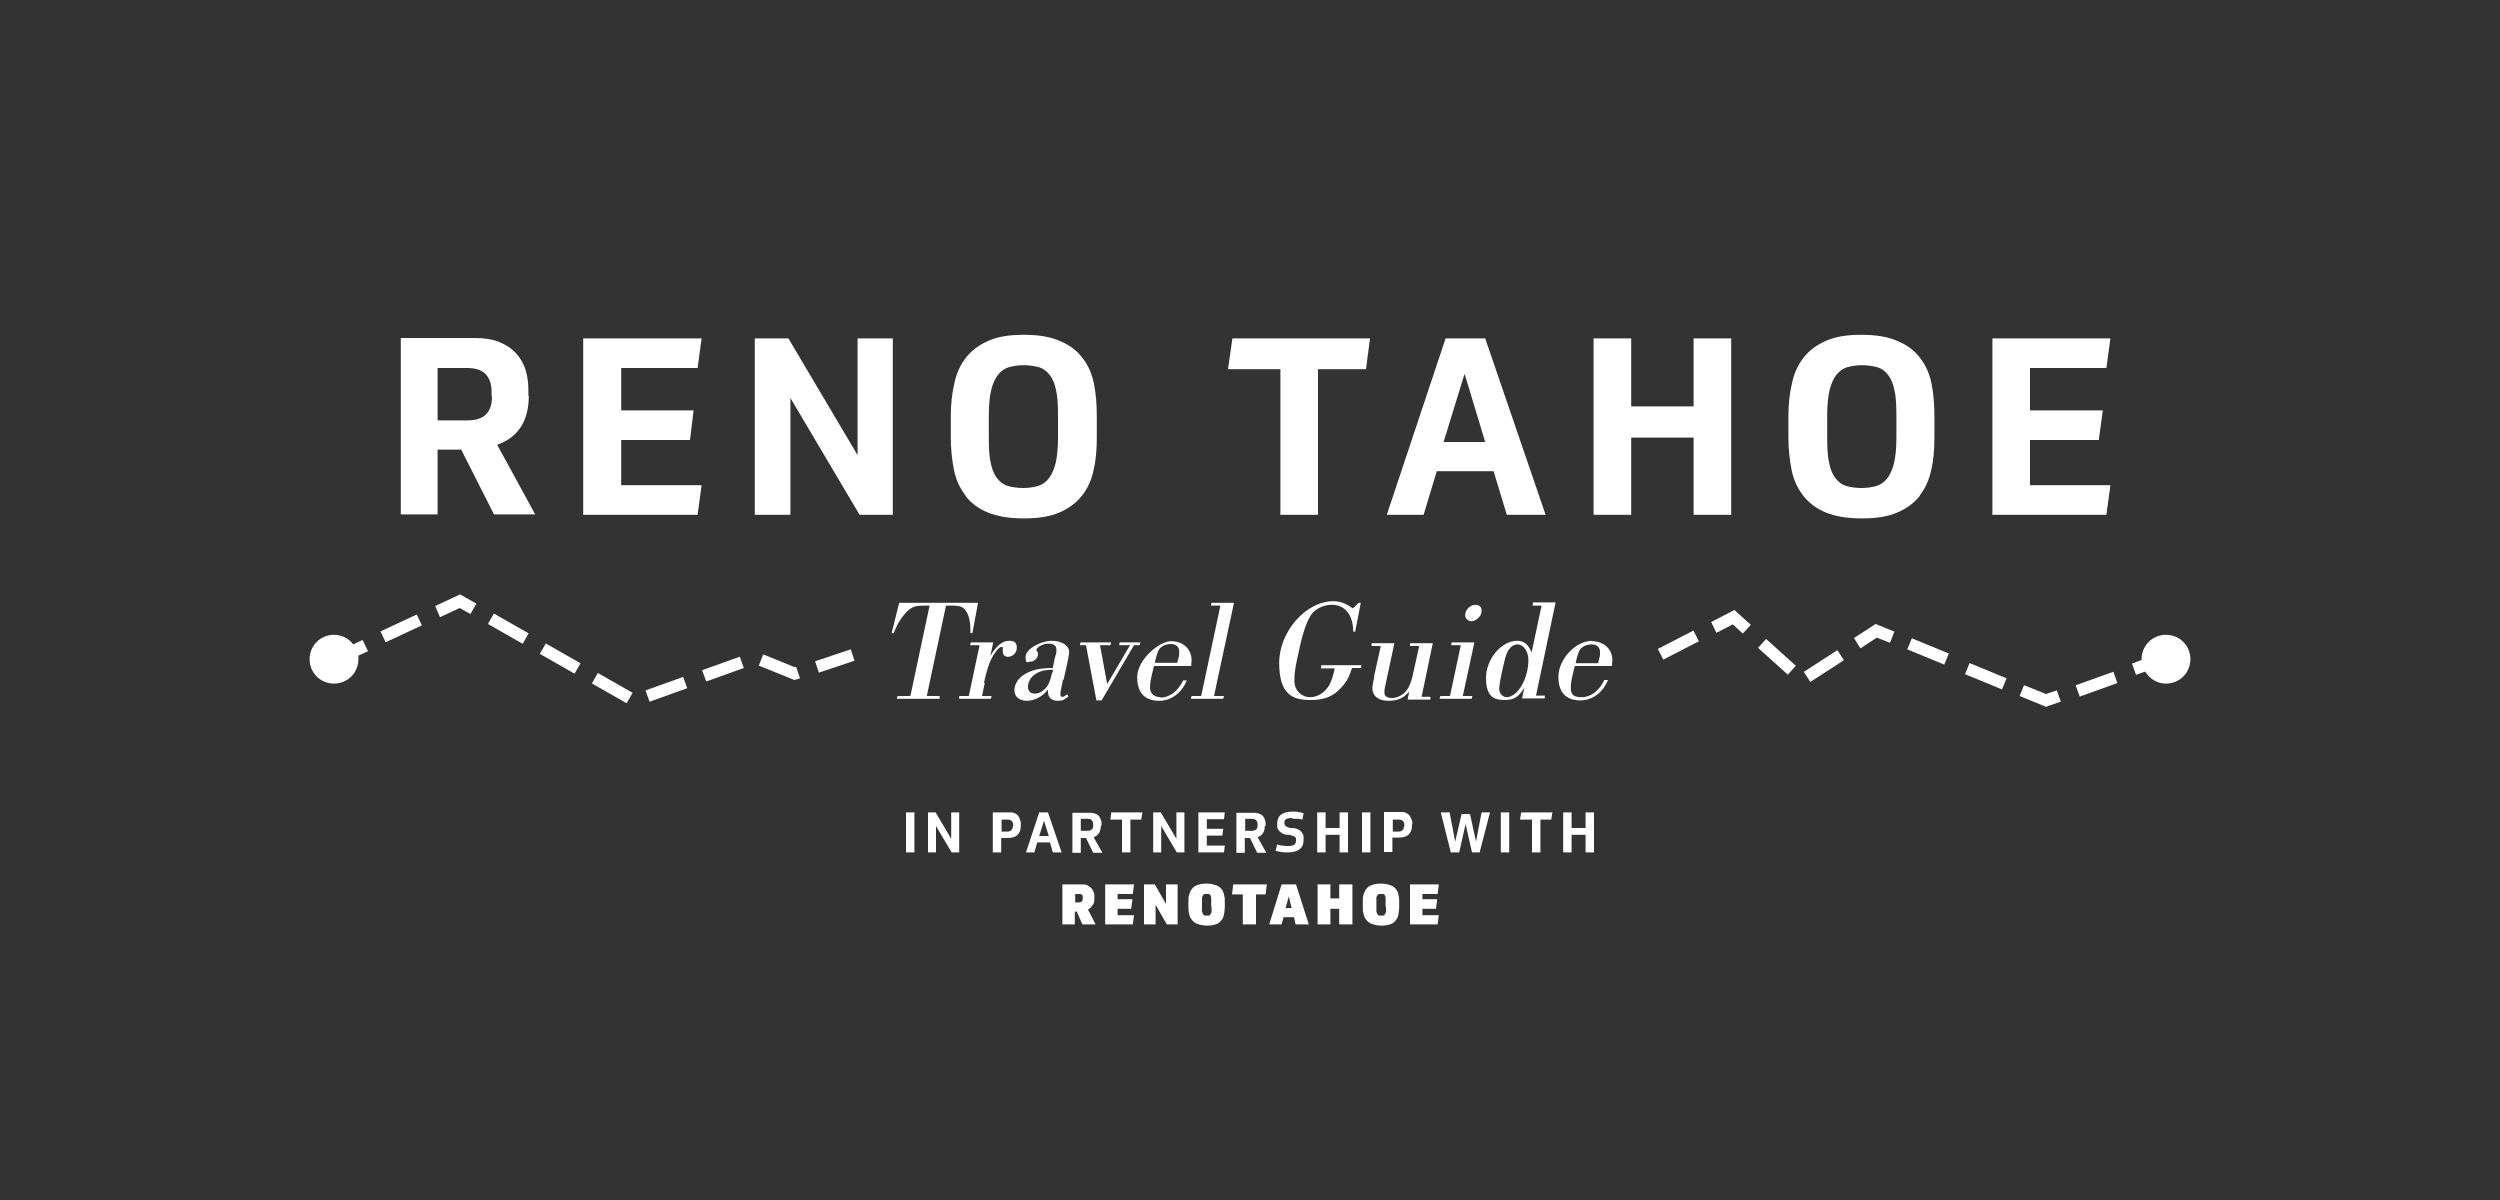 <?xml version="1.0" encoding="UTF-8"?>
<svg id="Layer_1" data-name="Layer 1" xmlns="http://www.w3.org/2000/svg" version="1.1" viewBox="0 0 625 300">
  <rect x="0" y="0" width="625" height="300" fill="#333333" stroke="none"/>
  <defs>
    <style>
      .cls-1 {
        fill: #fff;
        stroke-width: 0px;
      }
    </style>
  </defs>
  <path class="cls-1" d="M132.1,99.1v-1.4c0-1.9-.2-3.6-.7-5.2-.5-1.6-1.3-3-2.4-4.2-1.1-1.2-2.5-2.1-4.2-2.8-1.7-.7-3.8-1-6.2-1h-18.4v44.1h9.2v-16.2h5.9l8.2,16.2h10.3l-9.5-17.4c5.3-1.9,7.9-6,7.9-12.3ZM123,99.1c0,2-.5,3.5-1.5,4.5s-2.6,1.5-4.8,1.5h-7.3v-13.1h7.4c4.1,0,6.1,2,6.1,6.1v1Z"/>
  <polygon class="cls-1" points="174.4 92 175.4 84.6 145.8 84.6 145.8 128.7 174.4 128.7 175.4 121.3 155.3 121.3 155.3 110 172.5 110 173.4 102.6 155.3 102.6 155.3 92 174.4 92"/>
  <polygon class="cls-1" points="223.2 84.6 214.4 84.6 214.4 113.8 197.1 84.6 188.7 84.6 188.7 128.7 197.6 128.7 197.6 99.5 214.9 128.7 223.2 128.7 223.2 84.6"/>
  <path class="cls-1" d="M241.3,123.9c1.4,1.8,3.2,3.2,5.6,4.2s5.4,1.5,9.1,1.5,6.6-.5,8.9-1.5c2.3-1,4.2-2.4,5.6-4.2,1.4-1.8,2.4-3.9,2.9-6.4.6-2.5.8-5.2.8-8.2v-5.2c0-2.9-.2-5.6-.7-8.1s-1.4-4.6-2.8-6.4c-1.3-1.8-3.2-3.3-5.6-4.3-2.4-1.1-5.4-1.6-9.2-1.6s-6.5.5-8.8,1.5c-2.3,1-4.2,2.4-5.6,4.2-1.4,1.8-2.4,3.9-2.9,6.4-.6,2.5-.9,5.3-.9,8.3v5.2c0,3,.3,5.7.8,8.2.5,2.5,1.5,4.6,2.9,6.4ZM247.2,103.9c0-2.6.2-4.7.6-6.4.4-1.6,1-2.9,1.7-3.8s1.7-1.6,2.7-1.9c1.1-.3,2.3-.5,3.7-.5s2.7.2,3.8.5c1.1.3,2,1,2.7,1.9.7.9,1.3,2.2,1.6,3.8.4,1.6.5,3.8.5,6.4v5.5c0,2.6-.2,4.7-.6,6.4-.4,1.6-1,2.9-1.7,3.8s-1.7,1.6-2.7,1.9c-1.1.3-2.3.5-3.7.5s-2.7-.2-3.8-.5c-1.1-.3-2-1-2.7-1.9-.7-.9-1.3-2.2-1.6-3.8-.4-1.6-.5-3.8-.5-6.4v-5.5Z"/>
  <polygon class="cls-1" points="320.1 128.7 329.5 128.7 329.5 92.3 341.5 92.3 342.5 84.6 308.1 84.6 307 92.3 320.1 92.3 320.1 128.7"/>
  <path class="cls-1" d="M359.1,117.8h14.3l3.3,10.9h9.7l-15.1-44.1h-9.9l-14.7,44.1h9.2l3.3-10.9ZM366.2,93.6l5.1,16.9h-10.4l5.2-16.9Z"/>
  <polygon class="cls-1" points="423.4 128.7 432.8 128.7 432.8 84.6 423.4 84.6 423.4 101.6 407.8 101.6 407.8 84.6 398.4 84.6 398.4 128.7 407.8 128.7 407.8 109.4 423.4 109.4 423.4 128.7"/>
  <path class="cls-1" d="M479.9,123.9c1.4-1.8,2.4-3.9,2.9-6.4.6-2.5.8-5.2.8-8.2v-5.2c0-2.9-.2-5.6-.7-8.1s-1.4-4.6-2.8-6.4c-1.3-1.8-3.2-3.3-5.6-4.3-2.4-1.1-5.4-1.6-9.2-1.6s-6.5.5-8.8,1.5c-2.3,1-4.2,2.4-5.6,4.2-1.4,1.8-2.4,3.9-2.9,6.4-.6,2.5-.9,5.3-.9,8.3v5.2c0,3,.3,5.7.8,8.2.5,2.5,1.5,4.6,2.9,6.4,1.4,1.8,3.2,3.2,5.6,4.2,2.4,1,5.4,1.5,9.1,1.5s6.6-.5,8.9-1.5,4.2-2.4,5.6-4.2ZM474.1,109.4c0,2.6-.2,4.7-.6,6.4-.4,1.6-1,2.9-1.7,3.8-.7.9-1.7,1.6-2.7,1.9-1.1.3-2.3.5-3.7.5s-2.7-.2-3.8-.5c-1.1-.3-2-1-2.7-1.9-.7-.9-1.3-2.2-1.6-3.8-.4-1.6-.5-3.8-.5-6.4v-5.5c0-2.6.2-4.7.6-6.4.4-1.6,1-2.9,1.7-3.8.7-.9,1.7-1.6,2.7-1.9,1.1-.3,2.3-.5,3.7-.5s2.7.2,3.8.5c1.1.3,2,1,2.7,1.9.7.9,1.3,2.2,1.6,3.8.4,1.6.5,3.8.5,6.4v5.5Z"/>
  <polygon class="cls-1" points="527.6 121.3 507.5 121.3 507.5 110 524.7 110 525.7 102.6 507.5 102.6 507.5 92 526.6 92 527.6 84.6 498.1 84.6 498.1 128.7 526.6 128.7 527.6 121.3"/>
  <rect class="cls-1" x="226.5" y="203.1" width="2.1" height="10"/>
  <polygon class="cls-1" points="237.8 209.7 233.9 203.1 232 203.1 232 213.1 234 213.1 234 206.5 237.9 213.1 239.8 213.1 239.8 203.1 237.8 203.1 237.8 209.7"/>
  <path class="cls-1" d="M254.6,204c-.2-.3-.6-.5-.9-.7-.4-.2-.9-.2-1.4-.2h-4.1v10h2.1v-3.6h1.6c2.2,0,3.3-1,3.3-3.1v-.3c0-.4,0-.8-.2-1.2-.1-.4-.3-.7-.5-1ZM253.2,206.5c0,.9-.5,1.4-1.4,1.4h-1.4v-3h1.5c.9,0,1.4.5,1.4,1.4v.3Z"/>
  <path class="cls-1" d="M259.8,203.1l-3.3,10h2.1l.7-2.5h3.2l.7,2.5h2.2l-3.4-10h-2.2ZM259.8,209l1.2-3.8,1.2,3.8h-2.3Z"/>
  <path class="cls-1" d="M275.4,206.4v-.3c0-.4,0-.8-.2-1.2s-.3-.7-.5-.9c-.2-.3-.6-.5-1-.6-.4-.2-.9-.2-1.4-.2h-4.2v10h2.1v-3.7h1.3l1.8,3.7h2.3l-2.2-3.9c1.2-.4,1.8-1.4,1.8-2.8ZM273.3,206.4c0,.4-.1.8-.4,1-.2.2-.6.3-1.1.3h-1.6v-3h1.7c.9,0,1.4.5,1.4,1.4v.2Z"/>
  <polygon class="cls-1" points="277.6 204.9 280.5 204.9 280.5 213.1 282.6 213.1 282.6 204.9 285.3 204.9 285.6 203.1 277.8 203.1 277.6 204.9"/>
  <polygon class="cls-1" points="294.1 209.7 290.2 203.1 288.3 203.1 288.3 213.1 290.3 213.1 290.3 206.5 294.2 213.1 296.1 213.1 296.1 203.1 294.1 203.1 294.1 209.7"/>
  <polygon class="cls-1" points="306 204.8 306.2 203.1 299.6 203.1 299.6 213.1 306 213.1 306.2 211.4 301.7 211.4 301.7 208.9 305.6 208.9 305.8 207.2 301.7 207.2 301.7 204.8 306 204.8"/>
  <path class="cls-1" d="M316.4,206.4v-.3c0-.4,0-.8-.2-1.2-.1-.4-.3-.7-.5-.9-.2-.3-.6-.5-1-.6-.4-.2-.9-.2-1.4-.2h-4.2v10h2.1v-3.7h1.3l1.8,3.7h2.3l-2.2-3.9c1.2-.4,1.8-1.4,1.8-2.8ZM314.4,206.4c0,.4-.1.8-.4,1s-.6.3-1.1.3h-1.6v-3h1.7c.9,0,1.4.5,1.4,1.4v.2Z"/>
  <path class="cls-1" d="M323.2,204.7c.5,0,.9,0,1.3,0,.4,0,.8.1,1.1.2l.3-1.6c-.4-.1-.8-.2-1.2-.3s-.9-.1-1.5-.1c-2.6,0-3.9,1-3.9,3s0,.9.2,1.3.3.6.6.8c.2.2.5.4.8.5.3.1.6.2.9.2h.7c.3.2.5.2.7.3.2,0,.4.1.5.2.1,0,.2.2.3.4,0,.1,0,.3,0,.6,0,.5-.2.8-.5,1-.3.2-.8.3-1.5.3s-.9,0-1.4-.1c-.5,0-.9-.2-1.3-.3l-.4,1.6c.4.1.8.2,1.4.3s1.1.1,1.7.1c1.3,0,2.3-.3,2.9-.8.7-.5,1-1.3,1-2.4s0-1-.2-1.4c-.2-.4-.4-.6-.6-.8-.3-.2-.6-.4-.9-.5s-.7-.2-1-.2h-.7c-.5-.2-.9-.3-1.1-.5-.2-.2-.3-.5-.3-.8s.1-.8.4-.9c.3-.2.8-.3,1.5-.3Z"/>
  <polygon class="cls-1" points="329.3 203.1 329.3 213.1 331.4 213.1 331.4 208.7 334.9 208.7 334.9 213.1 337 213.1 337 203.1 334.9 203.1 334.9 207 331.4 207 331.4 203.1 329.3 203.1"/>
  <rect class="cls-1" x="340.5" y="203.1" width="2.1" height="10"/>
  <path class="cls-1" d="M353.1,206.1c0-.4,0-.8-.2-1.2s-.3-.7-.5-1c-.2-.3-.6-.5-.9-.7-.4-.2-.9-.2-1.4-.2h-4.1v10h2.1v-3.6h1.6c2.2,0,3.3-1,3.3-3.1v-.3ZM351,206.5c0,.9-.5,1.4-1.4,1.4h-1.4v-3h1.5c.9,0,1.4.5,1.4,1.4v.3Z"/>
  <polygon class="cls-1" points="369 210.4 367.5 203.5 365.4 203.5 363.8 210.4 362.4 203.1 360.2 203.1 362.7 213.1 364.8 213.1 366.4 206 368 213.1 369.9 213.1 372.5 203.1 370.4 203.1 369 210.4"/>
  <rect class="cls-1" x="375.2" y="203.1" width="2.1" height="10"/>
  <polygon class="cls-1" points="380 204.9 383 204.9 383 213.1 385.1 213.1 385.1 204.9 387.8 204.9 388.1 203.1 380.3 203.1 380 204.9"/>
  <polygon class="cls-1" points="396.4 207 392.9 207 392.9 203.1 390.8 203.1 390.8 213.1 392.9 213.1 392.9 208.7 396.4 208.7 396.4 213.1 398.5 213.1 398.5 203.1 396.4 203.1 396.4 207"/>
  <path class="cls-1" d="M273.2,226.3c.3-.5.4-1,.4-1.6v-.5c0-.4,0-.8-.2-1.2s-.3-.7-.6-1c-.3-.3-.6-.5-1-.7-.4-.2-.9-.2-1.5-.2h-4.7v10h3.1v-3.2h.5l1.4,3.2h3.3l-1.9-3.7c.5-.3.9-.6,1.1-1.1ZM270.7,224.6c0,.6-.3,1-1,1h-.9v-2.1h.9c.4,0,.6,0,.8.2.2.1.2.4.2.7v.2Z"/>
  <polygon class="cls-1" points="283.2 223.5 283.5 221.1 276.3 221.1 276.3 231.1 283.2 231.1 283.5 228.8 279.4 228.8 279.4 227.2 282.8 227.2 283.1 224.8 279.4 224.8 279.4 223.5 283.2 223.5"/>
  <polygon class="cls-1" points="291.5 226 288.7 221.1 286 221.1 286 231.1 288.9 231.1 288.9 226.2 291.7 231.1 294.4 231.1 294.4 221.1 291.5 221.1 291.5 226"/>
  <path class="cls-1" d="M305.4,222.3c-.3-.4-.8-.8-1.4-1s-1.4-.4-2.3-.4-1.6.1-2.2.3c-.6.2-1.1.5-1.4.9-.4.4-.6.9-.8,1.5-.2.6-.2,1.2-.2,1.9v1.2c0,.6,0,1.2.2,1.8.1.6.3,1,.7,1.5.3.4.8.8,1.4,1s1.4.4,2.3.4,1.6-.1,2.2-.3c.6-.2,1.1-.5,1.4-1,.4-.4.6-.9.7-1.5.1-.6.2-1.2.2-1.9v-1.2c0-.6,0-1.2-.2-1.8-.1-.6-.3-1.1-.7-1.5ZM302.9,226.7c0,.5,0,.9,0,1.2,0,.3-.2.5-.3.7-.1.2-.3.3-.4.3-.2,0-.3,0-.5,0s-.3,0-.5,0c-.1,0-.3-.1-.4-.3-.1-.1-.2-.4-.3-.7s0-.7,0-1.2v-1.1c0-.5,0-.9,0-1.1s.1-.5.3-.7c.1-.2.2-.3.4-.3.2,0,.3,0,.5,0s.4,0,.5,0,.3.1.4.3c.1.2.2.4.2.7,0,.3,0,.7,0,1.2v1.1Z"/>
  <polygon class="cls-1" points="308 223.6 310.7 223.6 310.7 231.1 314 231.1 314 223.6 316.4 223.6 316.7 221.1 308.3 221.1 308 223.6"/>
  <path class="cls-1" d="M320.4,221.1l-3.1,10h3.1l.5-1.8h2.6l.4,1.8h3.3l-3.2-10h-3.5ZM321.4,227l.8-2.9.7,2.9h-1.5Z"/>
  <polygon class="cls-1" points="334.8 224.6 332.6 224.6 332.6 221.1 329.4 221.1 329.4 231.1 332.6 231.1 332.6 227.2 334.8 227.2 334.8 231.1 338.1 231.1 338.1 221.1 334.8 221.1 334.8 224.6"/>
  <path class="cls-1" d="M349,222.3c-.3-.4-.8-.8-1.4-1s-1.4-.4-2.3-.4-1.6.1-2.2.3c-.6.2-1.1.5-1.4.9-.4.4-.6.9-.8,1.5-.2.6-.2,1.2-.2,1.9v1.2c0,.6,0,1.2.2,1.8.1.6.3,1,.7,1.5.3.4.8.8,1.4,1s1.4.4,2.3.4,1.6-.1,2.2-.3c.6-.2,1.1-.5,1.4-1,.4-.4.6-.9.7-1.5s.2-1.2.2-1.9v-1.2c0-.6,0-1.2-.2-1.8-.1-.6-.3-1.1-.7-1.5ZM346.5,226.7c0,.5,0,.9,0,1.2s-.2.5-.3.7c-.1.2-.3.3-.4.3-.2,0-.3,0-.5,0s-.3,0-.5,0c-.1,0-.3-.1-.4-.3-.1-.1-.2-.4-.3-.7,0-.3,0-.7,0-1.2v-1.1c0-.5,0-.9,0-1.1,0-.3.1-.5.3-.7.1-.2.2-.3.4-.3.2,0,.3,0,.5,0s.4,0,.5,0,.3.1.4.3c.1.2.2.4.2.7,0,.3,0,.7,0,1.2v1.1Z"/>
  <polygon class="cls-1" points="359.4 223.5 359.7 221.1 352.5 221.1 352.5 231.1 359.4 231.1 359.7 228.8 355.6 228.8 355.6 227.2 359 227.2 359.3 224.8 355.6 224.8 355.6 223.5 359.4 223.5"/>
  <path class="cls-1" d="M224.4,174l-.2.7h10.7v-.7c.1,0-3.2,0-3.2,0l4.8-22.6h1.2c2.5,0,3.1.3,3.9,1.5.7,1.2,1,2.7,1,4.5s0,.5,0,.9h.5l1.4-7.6h-19.7l-1.9,7.6h.5c.9-2.3,1.9-3.9,3.3-5.4,1.4-1.3,2.2-1.5,4.5-1.5h1.2l-4.8,22.6h-3.3Z"/>
  <path class="cls-1" d="M246,170.7c.9-4.2,1.7-6.2,3.2-8.1.4-.5.9-.9,1.2-.9s.3.1.3.3,0,.3,0,.5,0,.3,0,.4c0,.8.5,1.3,1.3,1.3,1.2,0,2.2-1,2.2-2.3s-.7-1.7-1.9-1.7c-1.7,0-3.2,1.2-4.7,3.8l.7-3.4h-5.6l-.2.7h2.4l-2.7,12.7h-2.4v.7c-.1,0,7.9,0,7.9,0l.2-.7h-2.4l.7-3.3Z"/>
  <path class="cls-1" d="M265.9,169.9l.9-4c.4-2.1.5-2.5.5-2.8,0-1.7-1.8-2.9-4.4-2.9s-6.5,2-6.5,4,.5,1.2,1.3,1.2,1.8-.9,1.8-1.8,0-.4-.3-.8c0-.1-.1-.2-.1-.3,0-.7,1.7-1.6,3-1.6s2,.5,2,1.5,0,.8-.4,2.1l-.5,2.5c-3.3,0-5.3.5-7.1,1.6-1.5.9-2.5,2.4-2.5,4s1.3,2.6,3.1,2.6,3.9-1,5.3-2.8c0,.2,0,.5,0,.6,0,1.4,1,2.2,2.4,2.2s1.7-.3,2.7-1.1l-.3-.5c-.8.5-.8.6-1.2.6s-.5-.2-.5-.6,0-.6.1-1c.2-1,.4-1.7.5-2.6ZM263,168.2c-.4,1.9-.8,2.9-1.4,3.6-.8,1-1.8,1.6-2.9,1.6s-1.7-.6-1.7-1.7.6-2.3,1.6-3c1.2-.9,2.3-1.2,4.6-1.3v.7Z"/>
  <polygon class="cls-1" points="277.8 160.6 270.1 160.6 270 161.3 271.5 161.3 274.1 175.1 275.4 175.1 283.5 161.3 284.9 161.3 285.1 160.6 279.9 160.6 279.8 161.3 282.5 161.3 276.8 171 275 161.3 277.6 161.3 277.8 160.6"/>
  <path class="cls-1" d="M290.2,174.3c-1.6,0-2.7-.9-2.7-2.4s.3-2.5,1-5.4h9.3c0-.7.1-1,.1-1.4,0-2.8-2.1-4.8-5.1-4.8s-8.5,4.6-8.5,9,2.4,5.9,5.5,5.9,5.7-2.1,6.9-5.1h-.9c-1.3,2.7-3.4,4.3-5.7,4.3ZM289.8,162.3c.6-.8,1.7-1.3,2.9-1.3s2.1.6,2.1,1.9,0,.8-.5,2.8h-5.6q.6-2.7,1.1-3.4Z"/>
  <polygon class="cls-1" points="297.9 174 297.7 174.7 305.8 174.7 306 174 303.5 174 308.5 150.7 302.9 150.7 302.7 151.4 305.1 151.4 300.3 174 297.9 174"/>
  <path class="cls-1" d="M330.1,167.1h3.6c-.5,2.2-.9,3.3-1.4,4.2-1,1.8-2.9,3-4.8,3s-3.9-1.5-3.9-4.1.4-4.1,1.1-7.3c1-5,2.2-8.1,3.3-9.5,1.1-1.3,3-2.2,4.9-2.2h.1c3.3,0,5.3,2.6,5.3,6.7h.5l1.4-7.2h-.5l-1.5,1.4c-1.6-1.2-3.2-1.8-4.9-1.8-6.8,0-13.5,7.6-13.5,15.4s3.2,9.3,7.8,9.3,6.5-1.6,8.4-3.9c.9-1.1,1.4-2.2,2-4.1h2.3v-.7c.1,0-10,0-10,0v.7Z"/>
  <path class="cls-1" d="M343.6,169c-.3,1.5-.5,2.5-.5,3.1,0,1.9,1.5,3.1,4,3.1s3.9-.8,5.2-2.3l-.4,2h5.7v-.7c.1,0-2.2,0-2.2,0l2.8-13.4h-5.7v.7c-.1,0,2.3,0,2.3,0l-1.1,5c-.8,4-1.3,5.1-2.2,6.3-.9,1-2.2,1.7-3.5,1.7s-1.9-.5-1.9-1.4.2-1.5.7-3.9l1.8-8.4h-5.7v.7c-.1,0,2.3,0,2.3,0l-1.7,7.7Z"/>
  <path class="cls-1" d="M366.3,153.7c0,.9.6,1.6,1.6,1.6s2.5-1.2,2.5-2.5-.7-1.6-1.7-1.6-2.4,1.2-2.4,2.5Z"/>
  <polygon class="cls-1" points="368.1 174 365.7 174 368.6 160.6 362.9 160.6 362.8 161.3 365.2 161.3 362.5 174 360.1 174 359.9 174.7 367.9 174.7 368.1 174"/>
  <path class="cls-1" d="M383,151.4h2.4l-2.5,11.7c-.8-2-1.9-2.9-3.6-2.9-4,0-7.8,4.6-7.8,9.3s2,5.5,4.7,5.5,3.6-1.1,4.9-3.1l-.6,2.7h5.7v-.7c.1,0-2.2,0-2.2,0l4.9-23.3h-5.7v.7ZM376.7,174.3c-1,0-1.9-.9-1.9-2.1s.7-4.5,1.5-7.7c.6-2.2,1.7-3.4,3.1-3.4s2.7,1.7,2.7,3.9c0,4.7-2.7,9.3-5.5,9.3Z"/>
  <path class="cls-1" d="M398.1,160.2c-4.2,0-8.5,4.6-8.5,9s2.4,5.9,5.5,5.9,5.7-2.1,6.9-5.1h-.9c-1.3,2.7-3.4,4.3-5.7,4.3s-2.7-.9-2.7-2.4.3-2.5,1-5.4h9.3c0-.7.1-1,.1-1.4,0-2.8-2.1-4.8-5.1-4.8ZM399.5,165.8h-5.6q.6-2.7,1.1-3.4c.6-.8,1.7-1.3,2.9-1.3s2.1.6,2.1,1.9,0,.8-.5,2.8Z"/>
  <rect class="cls-1" x="175.8" y="165.6" width="10" height="3" transform="translate(-45.8 70.9) rotate(-19.7)"/>
  <rect class="cls-1" x="161.7" y="170.7" width="10" height="3" transform="translate(-48.4 66.4) rotate(-19.7)"/>
  <polygon class="cls-1" points="199.2 167 199.1 167 199 166.7 198.7 166.8 190.8 163.6 189.7 166.4 198.6 170 200 169.6 199.2 167.2 199.2 167"/>
  <rect class="cls-1" x="204" y="163.6" width="9.4" height="3" transform="translate(-41.6 74.9) rotate(-18.5)"/>
  <rect class="cls-1" x="95.3" y="155.6" width="10" height="3" transform="translate(-57 57.1) rotate(-25)"/>
  <path class="cls-1" d="M90.6,160l-2.3,1.1c-1.1-1.5-2.9-2.4-4.8-2.4-3.4,0-6.1,2.7-6.1,6.1s2.7,6.1,6.1,6.1,6.1-2.7,6.1-6.1,0-.6,0-.9l2.4-1.1-1.3-2.7Z"/>
  <polygon class="cls-1" points="108.8 151.5 110 154.3 114.9 152 117.6 153.5 119.1 150.9 115 148.6 108.8 151.5"/>
  <rect class="cls-1" x="151.6" y="167" width="3" height="10" transform="translate(-72.2 219.8) rotate(-60.3)"/>
  <rect class="cls-1" x="138.5" y="159.6" width="3" height="10" transform="translate(-72.3 204.7) rotate(-60.3)"/>
  <rect class="cls-1" x="125.5" y="152.2" width="3" height="10" transform="translate(-72.4 189.6) rotate(-60.3)"/>
  <rect class="cls-1" x="442.6" y="159" width="3" height="10" transform="translate(25.2 384.5) rotate(-48)"/>
  <rect class="cls-1" x="494.7" y="163.8" width="3" height="10" transform="translate(151.3 563.5) rotate(-67.6)"/>
  <rect class="cls-1" x="519.1" y="169.1" width="10" height="3" transform="translate(-26.8 187.1) rotate(-19.7)"/>
  <polygon class="cls-1" points="511.5 173.5 506 171.3 504.9 174 511.5 176.7 515.2 175.4 514.2 172.6 511.5 173.5"/>
  <polygon class="cls-1" points="427.8 155.5 429.1 158.2 433.2 156.1 435.7 158.4 437.7 156.2 433.6 152.5 427.8 155.5"/>
  <polygon class="cls-1" points="463.5 159.5 465.1 162.1 469.2 159.4 472.5 160.7 473.6 157.9 468.9 156 463.5 159.5"/>
  <rect class="cls-1" x="480.8" y="158.1" width="3" height="10" transform="translate(148.1 547.2) rotate(-67.7)"/>
  <rect class="cls-1" x="450.9" y="164.7" width="10" height="3" transform="translate(-17.1 274.6) rotate(-32.9)"/>
  <rect class="cls-1" x="414.6" y="159.9" width="10" height="3" transform="translate(-27.3 210.3) rotate(-27.3)"/>
  <path class="cls-1" d="M541.5,158.7c-3.4,0-6.1,2.7-6.1,6.1s0,.2,0,.2l-2.4.9,1,2.8,2.3-.8c1.1,1.8,3,3,5.2,3,3.4,0,6.1-2.7,6.1-6.1s-2.7-6.1-6.1-6.1Z"/>
</svg>